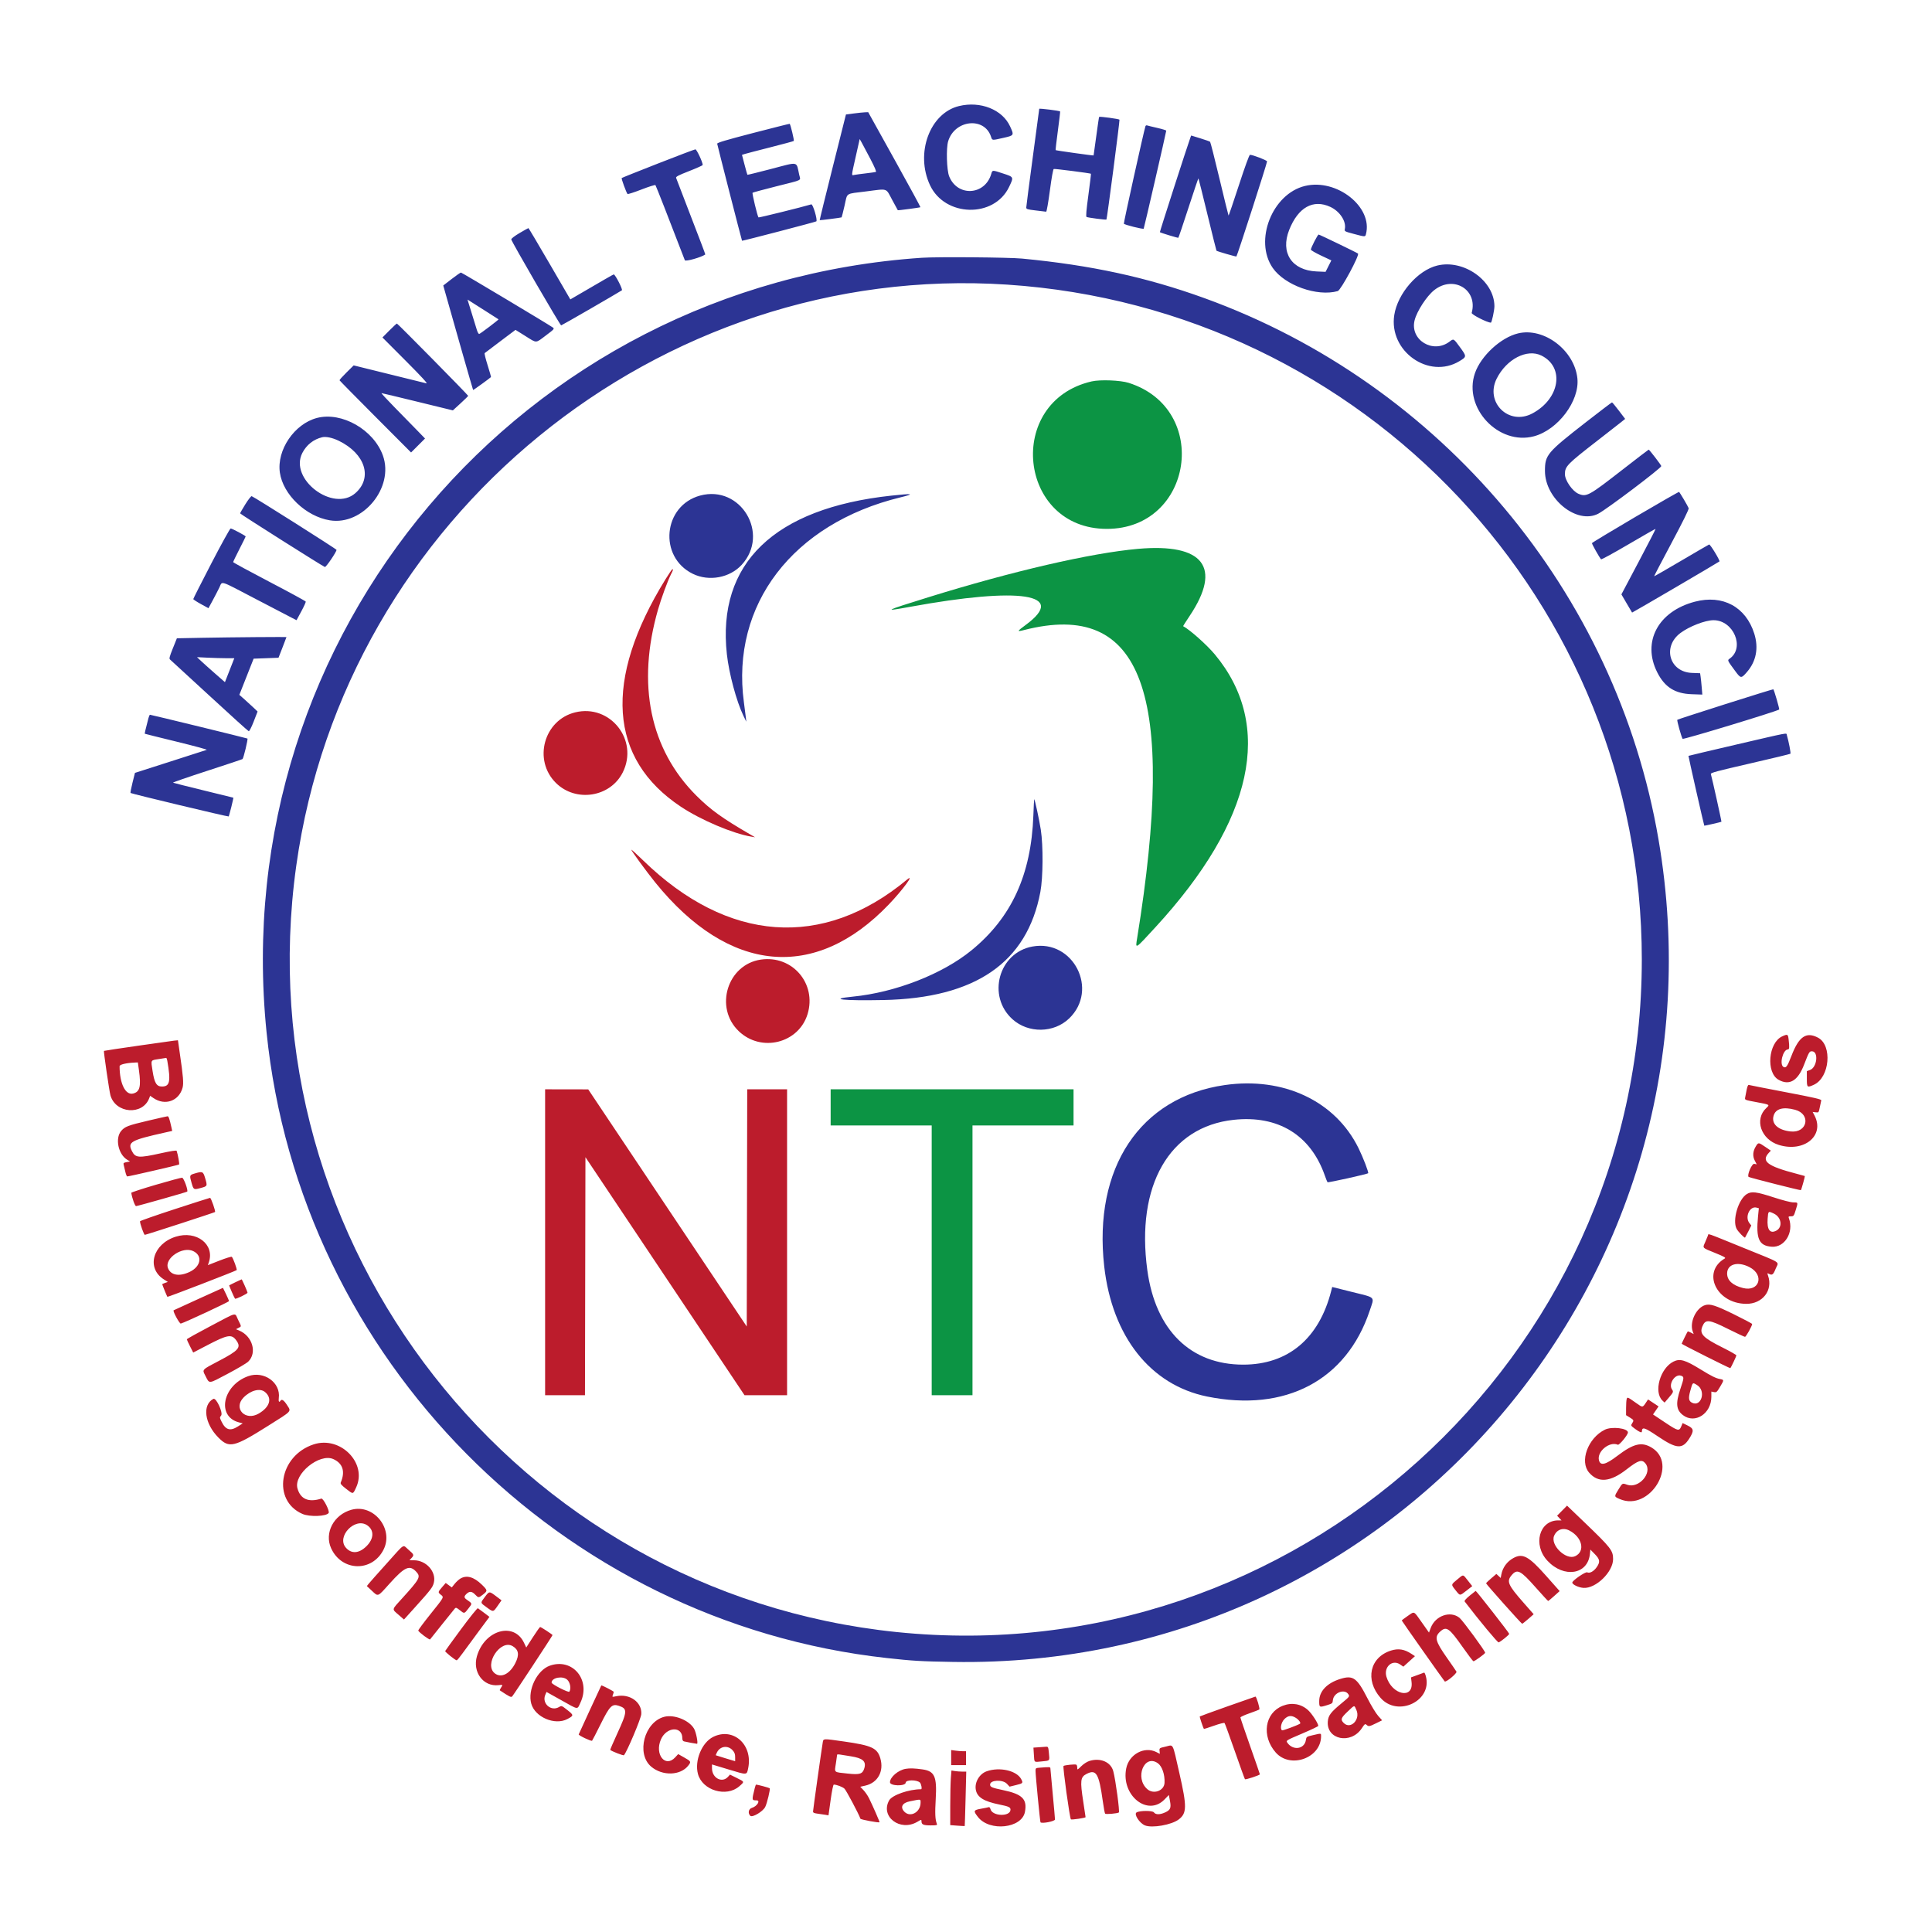 <svg id="svg" version="1.1" viewBox="0 0 400 400" xmlns="http://www.w3.org/2000/svg">
    <g id="svgg">
        <path id="path0"
              d="M198.553 21.957 C 192.493 23.429,189.450 31.742,192.552 38.350 C 195.646 44.942,205.802 45.181,208.903 38.735 C 209.915 36.631,209.926 36.658,207.716 35.933 C 205.387 35.170,205.480 35.166,205.217 36.046 C 203.890 40.475,198.211 40.772,196.513 36.501 C 195.998 35.208,195.871 30.679,196.308 29.240 C 197.660 24.793,203.805 24.138,205.177 28.294 C 205.444 29.103,205.328 29.092,207.774 28.536 C 209.974 28.036,209.978 28.027,209.125 26.164 C 207.533 22.685,202.992 20.878,198.553 21.957 M215.163 22.530 C 215.163 22.570,214.559 27.097,213.820 32.589 C 213.081 38.081,212.476 42.747,212.476 42.957 C 212.476 43.300,212.684 43.365,214.443 43.573 C 215.525 43.702,216.495 43.818,216.597 43.832 C 216.700 43.846,217.045 41.878,217.365 39.459 C 217.725 36.731,218.032 35.032,218.172 34.985 C 218.396 34.911,225.747 35.856,225.866 35.974 C 225.900 36.008,225.661 38.005,225.335 40.410 C 224.908 43.558,224.802 44.821,224.957 44.917 C 225.189 45.060,228.984 45.556,229.076 45.455 C 229.200 45.320,231.864 24.919,231.777 24.778 C 231.678 24.617,227.682 24.073,227.563 24.203 C 227.524 24.246,227.256 26.051,226.967 28.215 C 226.678 30.379,226.431 32.164,226.417 32.182 C 226.365 32.247,218.626 31.165,218.560 31.083 C 218.522 31.036,218.730 29.228,219.021 27.065 C 219.312 24.903,219.522 23.105,219.489 23.071 C 219.337 22.919,215.163 22.397,215.163 22.530 M176.775 23.490 L 175.144 23.704 172.401 34.621 C 170.893 40.626,169.684 45.558,169.714 45.582 C 169.781 45.635,174.157 45.073,174.246 45.001 C 174.280 44.973,174.550 43.902,174.846 42.620 C 175.502 39.784,174.883 40.194,179.371 39.623 C 183.928 39.043,183.355 38.854,184.719 41.388 C 185.336 42.535,185.860 43.495,185.882 43.521 C 185.940 43.589,190.478 42.983,190.565 42.896 C 190.605 42.856,188.189 38.413,185.195 33.024 L 179.751 23.225 179.079 23.251 C 178.709 23.265,177.673 23.373,176.775 23.490 M155.950 27.530 C 150.267 29.005,148.470 29.541,148.486 29.756 C 148.506 30.009,153.561 49.755,153.630 49.846 C 153.688 49.922,168.891 45.952,169.016 45.828 C 169.295 45.549,168.304 42.209,167.971 42.309 C 165.985 42.901,157.123 45.095,157.042 45.013 C 156.826 44.798,155.677 40.024,155.812 39.906 C 155.888 39.839,158.109 39.239,160.749 38.572 C 166.396 37.146,165.755 37.466,165.475 36.214 C 164.823 33.301,165.538 33.444,159.502 35.019 C 156.916 35.694,154.774 36.220,154.742 36.187 C 154.709 36.155,154.443 35.214,154.151 34.095 L 153.619 32.061 154.209 31.875 C 154.533 31.773,156.915 31.153,159.501 30.497 C 162.087 29.841,164.267 29.250,164.346 29.184 C 164.466 29.082,163.674 25.772,163.497 25.634 C 163.463 25.608,160.067 26.461,155.950 27.530 M237.152 26.132 C 236.823 27.109,232.612 46.127,232.684 46.313 C 232.769 46.532,236.631 47.503,236.789 47.344 C 236.866 47.267,241.459 27.314,241.459 27.054 C 241.459 26.971,240.617 26.712,239.587 26.478 C 238.558 26.244,237.609 26.012,237.478 25.962 C 237.347 25.913,237.200 25.989,237.152 26.132 M246.461 28.472 C 245.961 29.788,240.083 48.015,240.141 48.069 C 240.291 48.207,243.859 49.291,243.960 49.228 C 244.019 49.192,244.965 46.395,246.062 43.012 C 247.160 39.629,248.088 36.892,248.124 36.928 C 248.161 36.964,249.003 40.340,249.995 44.429 C 250.988 48.518,251.827 51.883,251.860 51.908 C 252.077 52.066,255.910 53.175,255.985 53.100 C 256.176 52.909,262.378 33.674,262.332 33.415 C 262.288 33.169,259.389 32.054,258.794 32.054 C 258.643 32.054,257.763 34.468,256.489 38.378 C 255.355 41.856,254.396 44.671,254.358 44.633 C 254.319 44.594,253.479 41.174,252.490 37.033 C 251.501 32.891,250.623 29.437,250.538 29.357 C 250.453 29.277,249.537 28.952,248.501 28.634 L 246.619 28.056 246.461 28.472 M180.189 32.876 C 181.109 34.636,181.492 35.548,181.333 35.600 C 181.202 35.643,180.274 35.774,179.271 35.891 C 178.268 36.007,177.197 36.151,176.891 36.211 C 176.237 36.338,176.201 36.728,177.286 31.906 L 177.989 28.784 178.398 29.507 C 178.623 29.905,179.429 31.421,180.189 32.876 M136.241 33.848 C 132.157 35.448,128.770 36.804,128.713 36.862 C 128.607 36.972,129.682 39.909,129.921 40.162 C 129.995 40.241,131.294 39.825,132.807 39.237 C 134.320 38.649,135.623 38.239,135.702 38.326 C 135.811 38.446,138.652 45.705,141.789 53.879 C 141.914 54.206,145.241 53.265,146.025 52.681 C 146.056 52.658,144.728 49.152,143.075 44.890 C 141.422 40.627,140.029 36.999,139.979 36.825 C 139.908 36.575,140.463 36.287,142.690 35.416 C 144.229 34.814,145.489 34.248,145.489 34.159 C 145.489 33.574,144.239 30.905,143.972 30.921 C 143.804 30.931,140.325 32.249,136.241 33.848 M270.179 38.500 C 263.398 40.142,259.592 49.817,263.504 55.470 C 265.998 59.073,272.716 61.468,276.967 60.269 C 277.600 60.091,281.511 52.848,281.162 52.499 C 280.994 52.331,273.190 48.560,273.010 48.560 C 272.811 48.560,271.400 51.302,271.403 51.683 C 271.404 51.813,272.358 52.368,273.523 52.916 L 275.641 53.912 275.043 55.097 L 274.445 56.282 272.587 56.201 C 267.442 55.978,265.037 52.326,266.917 47.590 C 268.768 42.925,271.879 41.188,275.432 42.836 C 277.390 43.744,278.755 45.812,278.439 47.391 C 278.338 47.899,278.365 47.914,280.291 48.429 C 282.640 49.056,282.651 49.057,282.796 48.512 C 284.306 42.881,276.773 36.904,270.179 38.500 M107.582 48.242 C 106.553 48.848,105.854 49.384,105.854 49.567 C 105.854 49.939,115.963 67.359,116.183 67.366 C 116.304 67.369,127.648 60.819,128.754 60.106 C 128.990 59.954,127.380 56.814,127.066 56.814 C 126.974 56.814,124.978 57.962,118.877 61.525 L 118.081 61.990 113.791 54.608 C 111.431 50.548,109.458 47.225,109.405 47.225 C 109.352 47.224,108.532 47.682,107.582 48.242 M190.883 53.366 C 108.012 58.937,46.821 131.251,55.189 213.724 C 62.049 281.327,116.044 335.808,183.589 343.277 C 189.019 343.877,190.635 343.972,197.313 344.084 C 288.818 345.612,358.798 264.029,343.376 173.800 C 334.631 122.637,298.402 79.464,249.312 61.707 C 237.377 57.391,225.913 54.906,211.612 53.537 C 208.851 53.272,194.085 53.151,190.883 53.366 M297.569 54.976 C 293.534 55.954,289.360 60.764,288.667 65.233 C 287.505 72.722,295.831 78.606,302.163 74.772 C 303.676 73.857,303.678 73.812,302.294 71.914 C 300.934 70.049,300.975 70.072,300.121 70.723 C 296.699 73.333,291.855 70.379,292.880 66.308 C 293.356 64.419,295.381 61.303,296.930 60.076 C 300.935 56.904,306.013 59.978,304.699 64.779 C 304.606 65.116,307.948 66.814,308.670 66.798 C 308.857 66.793,309.405 64.252,309.403 63.398 C 309.386 58.135,303.072 53.641,297.569 54.976 M93.506 57.769 L 91.774 59.108 92.165 60.504 C 93.867 66.582,97.902 80.692,97.953 80.742 C 98.001 80.790,101.353 78.365,101.652 78.067 C 101.685 78.034,101.373 76.932,100.958 75.619 C 100.544 74.306,100.267 73.178,100.342 73.113 C 100.418 73.048,101.886 71.937,103.605 70.644 L 106.729 68.293 108.753 69.559 C 111.212 71.097,110.820 71.107,113.019 69.454 C 114.724 68.173,114.819 68.066,114.475 67.814 C 113.658 67.216,95.619 56.430,95.436 56.430 C 95.328 56.430,94.459 57.033,93.506 57.769 M208.541 58.929 C 282.558 63.819,339.920 124.826,339.920 198.656 C 339.920 281.411,267.922 346.376,185.605 337.896 C 106.946 329.793,50.372 257.546,61.342 179.210 C 71.430 107.168,136.305 54.157,208.541 58.929 M100.672 64.486 C 102.044 65.359,103.189 66.091,103.215 66.114 C 103.294 66.181,99.459 69.088,99.219 69.143 C 99.098 69.171,98.881 68.805,98.736 68.330 C 98.591 67.855,98.094 66.242,97.631 64.745 L 96.789 62.024 97.483 62.462 C 97.864 62.703,99.299 63.614,100.672 64.486 M80.613 68.428 L 79.181 69.869 83.976 74.677 C 87.223 77.932,88.617 79.447,88.292 79.369 C 88.028 79.306,84.530 78.444,80.518 77.453 L 73.225 75.651 71.736 77.122 C 70.917 77.930,70.269 78.655,70.296 78.733 C 70.323 78.810,73.667 82.205,77.727 86.277 L 85.108 93.680 86.553 92.235 L 87.998 90.789 86.275 89.013 C 85.326 88.036,83.256 85.919,81.673 84.309 C 80.090 82.699,78.881 81.386,78.985 81.391 C 79.089 81.396,82.457 82.202,86.468 83.183 L 93.762 84.965 95.345 83.517 C 96.216 82.720,96.929 82.016,96.929 81.953 C 96.929 81.790,82.337 66.987,82.176 66.987 C 82.103 66.987,81.400 67.635,80.613 68.428 M314.299 69.023 C 310.716 69.884,306.601 73.688,305.364 77.285 C 302.904 84.434,310.258 92.280,317.588 90.328 C 322.562 89.004,327.071 82.992,326.581 78.338 C 325.968 72.517,319.663 67.734,314.299 69.023 M319.144 73.619 C 323.991 76.035,322.960 82.559,317.251 85.602 C 312.392 88.191,307.404 83.310,309.876 78.385 C 311.907 74.338,316.178 72.142,319.144 73.619 M328.390 87.380 C 320.282 93.696,319.866 94.190,319.866 97.505 C 319.866 103.320,326.507 108.646,330.902 106.355 C 332.695 105.420,343.954 96.916,343.954 96.496 C 343.954 96.312,341.482 93.090,341.341 93.090 C 341.294 93.090,338.861 94.954,335.935 97.232 C 328.942 102.676,328.477 102.932,326.817 102.237 C 325.560 101.710,324.001 99.462,324.001 98.177 C 324.001 96.558,324.433 96.113,330.806 91.172 C 333.023 89.453,335.204 87.750,335.653 87.388 L 336.470 86.730 335.173 85.025 C 334.460 84.087,333.821 83.316,333.752 83.311 C 333.682 83.306,331.270 85.137,328.390 87.380 M65.627 86.532 C 60.948 87.754,57.266 93.178,57.944 97.849 C 58.604 102.395,63.323 106.906,68.278 107.727 C 75.116 108.860,81.631 100.936,79.285 94.338 C 77.379 88.975,70.761 85.192,65.627 86.532 M70.154 91.267 C 75.616 93.933,77.196 98.914,73.586 102.091 C 68.977 106.148,59.783 99.171,62.607 93.758 C 63.476 92.091,64.906 90.963,66.699 90.527 C 67.481 90.337,68.848 90.629,70.154 91.267 M338.582 107.024 C 333.674 109.909,329.633 112.350,329.600 112.448 C 329.549 112.601,331.097 115.357,331.481 115.799 C 331.556 115.885,334.112 114.489,337.162 112.697 C 340.211 110.906,342.736 109.468,342.771 109.503 C 342.807 109.538,341.229 112.603,339.266 116.314 L 335.695 123.061 336.780 124.918 C 337.377 125.940,337.884 126.799,337.906 126.827 C 337.946 126.878,355.814 116.419,355.993 116.239 C 356.160 116.073,354.075 112.647,353.858 112.730 C 353.742 112.775,351.144 114.285,348.085 116.087 C 345.026 117.888,342.500 119.339,342.472 119.311 C 342.444 119.283,344.068 116.173,346.082 112.399 C 348.474 107.916,349.700 105.427,349.620 105.216 C 349.442 104.747,347.778 101.932,347.631 101.849 C 347.561 101.810,343.490 104.139,338.582 107.024 M144.962 102.600 C 137.273 104.670,136.276 115.305,143.442 118.804 C 146.784 120.435,151.089 119.641,153.565 116.937 C 159.449 110.509,153.348 100.342,144.962 102.600 M184.549 102.615 C 160.259 105.232,148.421 116.653,150.493 135.468 C 150.933 139.460,152.475 145.196,153.911 148.177 L 154.512 149.424 154.419 148.560 C 154.368 148.085,154.186 146.660,154.015 145.393 C 151.289 125.207,164.131 108.408,186.447 102.969 C 189.503 102.224,189.016 102.133,184.549 102.615 M50.793 104.408 C 50.198 105.364,49.713 106.210,49.713 106.288 C 49.715 106.422,66.729 117.188,67.262 117.392 C 67.489 117.479,69.674 114.266,69.674 113.845 C 69.674 113.680,52.532 102.832,52.105 102.726 C 51.978 102.694,51.387 103.451,50.793 104.408 M43.762 116.634 C 41.703 120.604,40.019 123.930,40.019 124.026 C 40.019 124.122,40.726 124.588,41.590 125.061 L 43.161 125.921 44.021 124.333 C 44.494 123.459,45.123 122.248,45.417 121.641 C 46.091 120.255,45.212 119.975,53.039 124.064 C 56.751 126.003,60.151 127.773,60.593 127.996 L 61.397 128.403 62.383 126.578 C 62.926 125.574,63.339 124.663,63.302 124.552 C 63.265 124.441,59.868 122.592,55.754 120.443 C 51.639 118.294,48.273 116.464,48.273 116.377 C 48.273 116.290,48.856 115.081,49.568 113.689 C 50.281 112.298,50.864 111.118,50.864 111.068 C 50.864 110.917,48.025 109.404,47.754 109.411 C 47.617 109.414,45.821 112.665,43.762 116.634 M350.910 124.571 C 343.300 126.564,339.929 132.878,343.106 139.186 C 344.658 142.269,346.771 143.611,350.264 143.730 L 352.448 143.805 352.322 142.296 C 352.252 141.466,352.148 140.471,352.091 140.086 L 351.988 139.385 350.290 139.318 C 345.642 139.136,344.128 133.916,347.899 131.070 C 349.720 129.695,353.042 128.407,354.769 128.407 C 358.914 128.407,361.313 134.121,358.109 136.365 C 357.612 136.714,357.600 136.689,359.247 138.920 C 360.423 140.512,360.494 140.517,361.708 139.110 C 363.611 136.905,364.132 134.144,363.204 131.190 C 361.459 125.638,356.673 123.061,350.910 124.571 M41.872 132.049 L 36.623 132.150 35.782 134.243 C 35.085 135.978,34.986 136.372,35.205 136.546 C 35.351 136.662,39.026 140.038,43.372 144.050 C 47.718 148.061,51.376 151.365,51.500 151.392 C 51.629 151.419,52.076 150.544,52.529 149.377 L 53.331 147.313 52.529 146.544 C 52.088 146.121,51.238 145.344,50.640 144.816 L 49.553 143.858 51.031 140.115 L 52.510 136.372 55.086 136.276 L 57.661 136.180 58.485 134.069 C 58.938 132.908,59.309 131.936,59.309 131.910 C 59.309 131.841,48.043 131.931,41.872 132.049 M46.858 136.276 L 48.514 136.276 47.542 138.755 L 46.571 141.233 44.559 139.475 C 43.453 138.507,42.151 137.343,41.667 136.887 L 40.787 136.058 42.994 136.167 C 44.208 136.226,45.947 136.275,46.858 136.276 M357.232 145.778 C 351.814 147.500,347.330 148.960,347.267 149.022 C 347.150 149.139,348.092 152.528,348.365 152.969 C 348.487 153.167,367.398 147.428,368.361 146.901 C 368.470 146.841,367.323 142.878,367.148 142.710 C 367.112 142.676,362.650 144.056,357.232 145.778 M30.729 148.704 C 30.133 150.989,29.927 151.871,29.980 151.913 C 30.012 151.940,32.975 152.678,36.564 153.553 C 40.154 154.429,42.961 155.191,42.802 155.247 C 42.644 155.303,39.236 156.399,35.228 157.682 L 27.942 160.016 27.429 162.064 C 27.146 163.190,26.970 164.142,27.037 164.180 C 27.418 164.393,47.243 169.136,47.342 169.037 C 47.455 168.924,48.383 165.192,48.308 165.152 C 48.289 165.141,45.509 164.460,42.131 163.637 C 38.752 162.814,35.914 162.097,35.823 162.044 C 35.732 161.991,38.885 160.899,42.829 159.619 C 46.773 158.338,50.094 157.230,50.209 157.156 C 50.418 157.022,51.377 153.028,51.229 152.907 C 51.136 152.830,31.249 147.975,31.053 147.981 C 30.978 147.983,30.832 148.309,30.729 148.704 M359.512 154.146 C 354.082 155.407,349.613 156.465,349.581 156.497 C 349.535 156.543,352.775 170.843,352.856 170.952 C 352.888 170.994,356.318 170.205,356.403 170.136 C 356.461 170.088,354.474 161.121,354.213 160.254 C 354.137 160.001,355.460 159.644,362.330 158.068 C 366.844 157.032,370.604 156.125,370.686 156.053 C 370.807 155.946,370.350 153.569,369.938 152.159 C 369.809 151.717,370.698 151.548,359.512 154.146 M213.946 168.858 C 213.494 181.120,209.437 189.962,201.152 196.743 C 195.131 201.670,185.382 205.475,176.555 206.343 C 171.324 206.858,174.532 207.214,182.881 207.046 C 201.948 206.662,212.643 199.300,215.397 184.666 C 215.958 181.682,216.004 175.138,215.487 171.785 C 215.180 169.795,214.243 165.451,214.121 165.451 C 214.094 165.451,214.015 166.984,213.946 168.858 M213.765 195.965 C 206.757 197.231,204.287 206.226,209.628 211.028 C 212.908 213.977,218.176 213.905,221.345 210.869 C 227.554 204.920,222.222 194.437,213.765 195.965 M253.551 224.653 C 236.032 227.175,226.315 241.802,228.616 262.188 C 230.255 276.712,238.185 286.745,249.913 289.135 C 266.133 292.441,278.770 285.776,283.580 271.377 C 284.589 268.355,284.942 268.740,280.039 267.514 L 275.818 266.458 275.617 267.250 C 273.107 277.139,266.673 282.534,257.390 282.534 C 246.489 282.534,239.244 275.408,237.546 263.015 C 235.137 245.447,242.108 233.287,255.412 231.848 C 264.600 230.854,271.345 234.974,274.289 243.378 C 274.530 244.064,274.782 244.691,274.850 244.771 C 274.955 244.894,283.074 243.094,283.262 242.906 C 283.413 242.754,282.226 239.661,281.269 237.716 C 276.468 227.951,265.743 222.897,253.551 224.653 "
              stroke="none" fill="#2c3494" fill-rule="evenodd"></path>
        <path id="path1"
              d="M226.008 78.968 C 208.042 83.113,210.780 109.513,229.175 109.499 C 247.010 109.485,250.713 84.667,233.685 79.267 C 231.968 78.722,227.779 78.559,226.008 78.968 M235.605 113.634 C 225.843 114.499,209.598 118.253,192.131 123.679 C 183.006 126.514,182.678 126.687,188.427 125.636 C 211.289 121.455,221.050 122.966,212.409 129.348 C 210.507 130.753,210.477 130.840,212.023 130.444 C 236.534 124.171,243.639 143.534,235.433 194.242 C 235.055 196.575,234.906 196.666,239.269 191.920 C 259.532 169.882,263.795 150.232,251.513 135.484 C 249.875 133.517,246.375 130.398,244.957 129.642 C 244.929 129.627,245.544 128.658,246.325 127.489 C 253.046 117.430,249.176 112.430,235.605 113.634 M171.977 229.271 L 171.977 233.013 182.438 233.013 L 192.898 233.013 192.898 260.940 L 192.898 288.868 197.121 288.868 L 201.344 288.868 201.344 260.940 L 201.344 233.013 211.804 233.013 L 222.265 233.013 222.265 229.271 L 222.265 225.528 197.121 225.528 L 171.977 225.528 171.977 229.271 "
              stroke="none" fill="#0c9444" fill-rule="evenodd"></path>
        <path id="path2"
              d="M137.758 119.972 C 124.917 140.800,126.033 157.108,140.979 167.031 C 145.130 169.788,151.754 172.595,155.590 173.224 L 156.334 173.346 155.278 172.735 C 149.605 169.449,147.119 167.660,144.230 164.783 C 134.557 155.151,131.773 141.662,136.256 126.136 C 136.915 123.853,138.227 120.281,138.892 118.960 C 139.385 117.980,139.423 117.847,139.203 117.856 C 139.124 117.859,138.474 118.811,137.758 119.972 M119.098 147.483 C 112.584 149.071,110.318 157.394,115.114 162.114 C 119.248 166.182,126.373 165.048,128.938 159.913 C 132.279 153.228,126.335 145.719,119.098 147.483 M130.712 175.932 C 130.715 176.169,133.891 180.512,135.674 182.715 C 150.908 201.547,168.757 203.221,184.026 187.250 C 186.959 184.182,189.522 180.674,187.764 182.134 C 170.345 196.599,150.656 195.159,133.157 178.140 C 131.811 176.831,130.711 175.838,130.712 175.932 M157.525 198.674 C 150.581 199.689,147.838 208.616,152.966 213.507 C 157.616 217.943,165.362 216.006,167.202 209.947 C 169.119 203.636,164.042 197.721,157.525 198.674 M368.994 214.564 C 366.114 215.872,365.590 222.077,368.234 223.557 C 370.482 224.814,372.216 223.790,373.509 220.441 C 374.532 217.793,374.611 217.658,375.134 217.658 C 376.558 217.658,376.219 220.996,374.741 221.530 L 374.088 221.766 374.088 223.359 C 374.088 225.168,374.150 225.221,375.539 224.590 C 378.824 223.098,379.417 216.433,376.407 214.841 C 373.963 213.549,372.443 214.584,370.909 218.586 C 370.070 220.776,369.781 221.184,369.266 220.908 C 368.349 220.418,369.131 217.274,370.171 217.274 C 370.472 217.274,370.506 216.787,370.317 215.211 C 370.183 214.095,370.108 214.058,368.994 214.564 M28.983 216.452 C 24.918 217.032,21.560 217.538,21.520 217.576 C 21.424 217.666,22.627 225.914,22.859 226.751 C 23.907 230.550,29.519 230.988,30.892 227.378 L 31.083 226.875 31.787 227.353 C 34.188 228.983,37.069 227.944,37.804 225.184 C 38.044 224.283,37.928 222.847,37.237 218.148 C 37.026 216.706,36.852 215.488,36.852 215.441 C 36.852 215.323,37.228 215.275,28.983 216.452 M34.639 219.626 C 35.383 223.932,35.169 224.952,33.519 224.952 C 32.417 224.952,31.976 224.224,31.595 221.776 C 31.220 219.370,31.133 219.540,32.883 219.267 C 33.641 219.148,34.322 219.040,34.396 219.027 C 34.471 219.013,34.580 219.283,34.639 219.626 M28.762 221.545 C 29.238 224.951,28.965 226.052,27.556 226.405 C 25.981 226.801,24.760 224.333,24.760 220.753 C 24.760 220.393,26.111 220.068,27.946 219.988 L 28.541 219.962 28.762 221.545 M361.619 225.658 C 361.499 226.272,361.360 226.992,361.310 227.256 C 361.220 227.731,361.248 227.742,363.719 228.199 C 366.447 228.705,366.448 228.705,365.714 229.381 C 363.166 231.727,364.566 235.897,368.286 237.046 C 373.525 238.664,377.841 235.113,375.679 230.964 L 375.289 230.217 375.919 230.291 C 376.546 230.364,376.549 230.361,376.771 229.242 C 376.894 228.624,377.030 227.989,377.073 227.831 C 377.138 227.595,375.805 227.286,369.718 226.124 C 365.630 225.344,362.184 224.668,362.061 224.622 C 361.920 224.571,361.756 224.956,361.619 225.658 M112.860 257.198 L 112.860 288.868 116.986 288.868 L 121.112 288.868 121.161 264.225 L 121.209 239.583 137.679 264.225 L 154.148 288.868 158.552 288.868 L 162.956 288.868 162.956 257.198 L 162.956 225.528 158.830 225.528 L 154.704 225.528 154.655 250.084 L 154.607 274.641 138.196 250.092 L 121.785 225.543 117.322 225.536 L 112.860 225.528 112.860 257.198 M371.658 229.768 C 375.014 230.672,374.205 234.622,370.738 234.257 C 368.137 233.984,366.732 232.705,367.194 231.032 C 367.605 229.541,369.169 229.098,371.658 229.768 M30.614 232.034 C 26.496 233.003,25.844 233.254,25.082 234.159 C 23.795 235.689,24.481 238.984,26.319 240.102 L 26.927 240.471 26.211 240.605 C 25.601 240.720,25.512 240.800,25.604 241.147 C 25.663 241.371,25.813 242.008,25.938 242.562 C 26.063 243.117,26.244 243.570,26.341 243.570 C 26.712 243.570,36.955 241.212,37.079 241.099 C 37.187 241.000,36.838 239.044,36.575 238.273 C 36.526 238.131,35.400 238.305,33.174 238.798 C 28.758 239.775,28.043 239.725,27.354 238.394 C 26.345 236.441,26.979 236.081,34.286 234.450 L 35.655 234.145 35.477 233.339 C 35.099 231.629,34.910 231.095,34.686 231.112 C 34.558 231.122,32.726 231.537,30.614 232.034 M363.528 237.337 C 362.903 238.350,362.827 239.367,363.309 240.292 L 363.711 241.063 363.188 240.958 C 362.714 240.863,361.664 243.306,362.025 243.662 C 362.176 243.811,372.762 246.496,372.850 246.408 C 372.972 246.285,373.738 243.534,373.664 243.483 C 373.633 243.463,372.874 243.254,371.977 243.020 C 365.896 241.436,364.572 240.429,366.238 238.655 L 366.635 238.232 365.478 237.446 C 364.074 236.493,364.051 236.491,363.528 237.337 M40.355 242.945 C 39.225 243.278,39.210 243.318,39.657 244.884 C 40.073 246.347,40.092 246.358,41.541 245.966 C 42.969 245.579,42.968 245.582,42.453 243.858 C 42.060 242.540,41.926 242.482,40.355 242.945 M32.246 245.300 C 29.448 246.122,27.170 246.868,27.182 246.958 C 27.330 248.023,27.937 249.712,28.172 249.712 C 28.466 249.712,38.615 246.837,38.753 246.714 C 39.006 246.491,38.047 243.856,37.704 243.831 C 37.499 243.817,35.043 244.477,32.246 245.300 M361.675 247.206 C 359.906 248.284,358.617 252.654,359.548 254.415 C 359.869 255.022,361.169 256.366,361.299 256.225 C 361.341 256.179,361.647 255.598,361.981 254.934 L 362.586 253.726 362.195 253.228 C 361.210 251.977,362.252 249.672,363.644 250.021 L 364.149 250.148 363.984 251.801 C 363.518 256.491,364.164 257.930,366.823 258.122 C 369.507 258.316,371.430 255.145,370.381 252.255 C 370.240 251.868,370.284 251.823,370.805 251.823 C 371.353 251.823,371.408 251.753,371.777 250.556 C 372.290 248.897,372.304 248.944,371.301 248.944 C 370.772 248.944,369.164 248.533,367.179 247.889 C 363.647 246.743,362.639 246.618,361.675 247.206 M36.135 250.354 C 32.205 251.637,28.987 252.764,28.986 252.858 C 28.977 253.357,29.798 255.662,29.985 255.662 C 30.231 255.662,44.388 251.060,44.515 250.939 C 44.673 250.788,43.692 247.985,43.488 248.003 C 43.375 248.013,40.066 249.071,36.135 250.354 M367.248 251.255 C 368.845 252.006,369.138 254.083,367.749 254.801 C 366.447 255.474,365.802 254.575,365.972 252.325 C 366.095 250.699,366.084 250.708,367.248 251.255 M353.609 255.806 C 353.543 255.991,353.287 256.605,353.041 257.170 C 352.483 258.454,352.329 258.286,355.093 259.408 C 356.997 260.180,357.370 260.393,357.097 260.553 C 352.276 263.375,355.339 269.886,361.516 269.947 C 364.911 269.980,367.116 267.148,366.058 264.113 C 365.869 263.572,365.881 263.543,366.216 263.722 C 366.913 264.095,367.132 263.930,367.647 262.645 C 368.267 261.096,369.229 261.713,360.937 258.340 C 352.924 255.081,353.766 255.372,353.609 255.806 M36.365 256.051 C 31.628 257.554,30.243 262.551,33.917 264.881 L 34.751 265.410 34.170 265.612 C 33.851 265.724,33.589 265.848,33.589 265.888 C 33.589 265.998,34.577 268.416,34.656 268.498 C 34.735 268.580,48.771 263.166,48.994 262.967 C 49.134 262.842,48.295 260.524,47.995 260.210 C 47.914 260.125,46.765 260.478,45.442 260.995 L 43.035 261.935 43.229 261.380 C 44.526 257.660,40.688 254.680,36.365 256.051 M39.999 259.024 C 41.988 259.968,41.608 262.215,39.270 263.331 C 37.128 264.353,35.349 264.042,34.779 262.546 C 34.009 260.522,37.786 257.974,39.999 259.024 M362.183 262.331 C 365.376 263.960,364.272 267.541,360.847 266.665 C 358.702 266.116,357.582 265.086,357.582 263.663 C 357.582 261.728,359.762 261.096,362.183 262.331 M48.755 265.464 C 48.070 265.788,47.486 266.078,47.455 266.108 C 47.399 266.164,48.518 268.736,48.660 268.878 C 48.809 269.027,51.248 267.858,51.248 267.637 C 51.248 267.446,50.114 264.875,50.030 264.875 C 50.013 264.875,49.440 265.141,48.755 265.464 M41.078 268.934 C 38.281 270.200,35.972 271.258,35.944 271.285 C 35.748 271.481,37.171 274.100,37.435 274.031 C 38.262 273.815,47.406 269.552,47.407 269.382 C 47.408 269.274,47.128 268.612,46.785 267.910 L 46.161 266.633 41.078 268.934 M353.022 270.211 C 351.136 270.797,349.748 273.795,350.476 275.710 L 350.665 276.206 350.075 275.901 C 349.750 275.733,349.460 275.623,349.429 275.658 C 349.321 275.779,348.177 278.110,348.177 278.209 C 348.177 278.330,358.177 283.349,358.251 283.265 C 358.417 283.077,359.501 280.784,359.501 280.621 C 359.501 280.513,358.211 279.779,356.634 278.989 C 352.547 276.942,351.814 276.170,352.468 274.603 C 353.104 273.083,353.797 273.153,357.774 275.144 C 359.566 276.041,361.144 276.775,361.281 276.775 C 361.501 276.775,362.764 274.514,362.764 274.121 C 362.764 274.038,361.058 273.132,358.973 272.109 C 355.198 270.258,354.050 269.891,353.022 270.211 M43.570 274.562 C 40.878 275.978,38.678 277.206,38.682 277.292 C 38.685 277.377,38.984 278.029,39.345 278.739 L 40.002 280.031 42.910 278.515 C 47.172 276.294,47.964 276.167,48.949 277.550 C 49.969 278.982,49.430 279.604,45.296 281.769 C 41.758 283.622,41.848 283.526,42.486 284.769 C 43.411 286.572,43.023 286.600,47.121 284.438 C 49.127 283.379,51.047 282.243,51.388 281.914 C 53.274 280.089,52.273 276.630,49.526 275.478 L 48.859 275.199 49.382 274.926 C 50.020 274.591,50.028 274.731,49.287 273.228 C 48.539 271.710,49.351 271.521,43.570 274.562 M346.488 281.895 C 343.715 283.261,342.317 288.211,344.204 289.984 L 344.636 290.390 345.410 289.485 C 346.478 288.237,346.511 288.157,346.172 287.674 C 345.374 286.534,346.825 284.360,348.068 284.832 C 348.700 285.072,348.692 285.207,347.889 287.607 C 346.898 290.567,347.036 291.918,348.437 292.986 C 350.911 294.874,354.311 292.689,354.317 289.208 L 354.319 288.109 354.862 288.218 C 355.361 288.318,355.461 288.232,356.109 287.144 C 356.977 285.688,356.977 285.678,356.103 285.514 C 355.233 285.351,354.353 284.915,352.111 283.535 C 348.894 281.554,347.816 281.240,346.488 281.895 M51.388 284.920 C 46.111 286.803,44.793 293.236,49.430 294.476 L 50.254 294.696 49.263 295.328 C 47.659 296.350,46.713 296.071,45.869 294.328 C 45.470 293.505,45.465 293.436,45.772 293.096 C 46.258 292.559,44.762 289.305,44.174 289.620 C 41.838 290.870,42.342 294.734,45.218 297.634 C 47.450 299.885,48.437 299.653,55.470 295.227 C 60.589 292.006,60.319 292.299,59.434 290.915 C 58.774 289.884,58.326 289.591,58.061 290.019 C 57.794 290.451,57.624 290.164,57.721 289.444 C 58.149 286.254,54.652 283.755,51.388 284.920 M351.371 286.773 C 353.288 287.958,352.223 291.439,350.264 290.391 C 349.621 290.046,349.541 289.459,349.940 288.017 C 350.465 286.121,350.403 286.175,351.371 286.773 M54.867 288.202 C 56.408 289.499,55.889 291.296,53.579 292.658 C 50.800 294.296,48.230 291.604,50.420 289.349 C 51.880 287.845,53.842 287.339,54.867 288.202 M336.780 289.688 C 336.717 289.923,336.664 290.764,336.663 291.557 L 336.660 293.000 337.428 293.474 C 338.290 294.007,338.315 294.073,337.900 294.706 C 337.614 295.144,337.633 295.179,338.550 295.851 C 339.462 296.521,339.917 296.702,339.929 296.401 C 339.974 295.355,340.432 295.493,343.270 297.404 C 347.116 299.994,348.306 300.081,349.721 297.876 C 350.758 296.258,350.709 295.777,349.443 295.156 L 348.371 294.631 348.091 295.303 C 347.650 296.357,347.432 296.306,344.748 294.518 L 342.242 292.849 342.815 292.015 L 343.389 291.182 342.301 290.460 L 341.214 289.738 340.904 290.204 C 340.057 291.481,340.145 291.469,338.772 290.494 C 336.954 289.204,336.914 289.187,336.780 289.688 M332.263 296.005 C 328.752 297.743,326.986 302.591,329.021 304.908 C 330.917 307.068,333.389 306.851,336.756 304.229 C 339.218 302.312,339.954 302.082,340.677 303.001 C 342.194 304.929,339.313 308.258,336.873 307.397 C 335.869 307.043,335.932 307.008,335.062 308.417 C 334.167 309.866,334.165 309.851,335.365 310.368 C 341.544 313.034,347.643 303.054,341.899 299.677 C 339.849 298.472,338.181 298.886,334.837 301.431 C 332.426 303.265,331.358 303.523,331.050 302.347 C 330.578 300.542,333.229 298.350,334.956 299.116 C 335.257 299.250,337.044 297.075,337.044 296.576 C 337.044 295.693,333.700 295.293,332.263 296.005 M64.943 299.041 C 57.764 301.386,56.266 310.671,62.620 313.444 C 64.101 314.091,67.600 313.960,68.044 313.241 C 68.297 312.832,66.923 310.145,66.525 310.270 C 63.877 311.106,62.203 310.385,61.584 308.144 C 60.767 305.185,66.165 300.796,69.024 302.095 C 70.985 302.985,71.514 304.672,70.547 306.946 C 70.443 307.191,70.696 307.492,71.595 308.193 C 73.161 309.414,73.049 309.426,73.731 307.969 C 76.089 302.929,70.481 297.232,64.943 299.041 M323.412 312.769 L 322.382 313.811 322.837 314.295 L 323.291 314.779 322.624 314.779 C 318.666 314.779,317.309 319.852,320.386 323.142 C 323.787 326.777,328.705 326.017,329.166 321.785 L 329.271 320.825 330.182 321.755 C 331.247 322.840,331.330 323.363,330.609 324.426 C 330.002 325.319,329.125 325.809,328.619 325.539 C 328.270 325.352,325.528 327.231,325.528 327.656 C 325.528 328.066,326.818 328.680,327.834 328.754 C 330.390 328.939,333.973 325.461,333.973 322.795 C 333.973 321.015,333.536 320.454,328.024 315.164 L 324.442 311.726 323.412 312.769 M72.760 312.582 C 69.099 313.592,67.104 317.381,68.560 320.561 C 70.761 325.367,77.030 325.532,79.405 320.845 C 81.583 316.548,77.370 311.310,72.760 312.582 M76.020 315.790 C 77.520 316.801,77.442 318.606,75.830 320.170 C 74.312 321.642,72.759 321.740,71.613 320.434 C 69.607 318.150,73.475 314.075,76.020 315.790 M324.912 316.874 C 327.589 318.256,328.260 321.178,326.132 322.188 C 324.237 323.087,320.947 319.922,321.759 317.980 C 322.306 316.670,323.622 316.209,324.912 316.874 M80.038 323.721 C 78.191 325.772,76.516 327.660,76.316 327.916 L 75.952 328.381 76.988 329.346 C 78.337 330.605,78.131 330.685,80.604 327.929 C 83.834 324.331,84.833 323.902,86.260 325.504 C 87.125 326.474,86.856 326.962,83.291 330.885 C 81.038 333.364,81.100 333.094,82.512 334.322 L 83.641 335.305 85.919 332.777 C 89.208 329.126,89.578 328.644,89.816 327.702 C 90.383 325.448,88.274 323.048,85.715 323.037 L 84.770 323.033 85.187 322.588 C 85.775 321.963,85.733 321.845,84.566 320.849 C 83.304 319.770,83.983 319.340,80.038 323.721 M313.340 322.572 C 312.020 323.292,311.109 324.533,310.837 325.980 L 310.702 326.702 310.256 326.283 L 309.810 325.864 308.744 326.775 C 308.157 327.276,307.678 327.740,307.678 327.806 C 307.680 327.985,314.988 336.180,315.147 336.180 C 315.221 336.180,315.788 335.737,316.406 335.194 L 317.531 334.208 315.361 331.739 C 312.213 328.157,311.890 327.405,312.955 326.139 C 314.120 324.756,314.793 325.098,317.970 328.688 C 319.327 330.222,320.482 331.475,320.536 331.470 C 320.590 331.466,321.145 331.003,321.771 330.440 L 322.909 329.418 320.104 326.256 C 316.506 322.198,315.266 321.523,313.340 322.572 M301.727 326.999 C 300.386 328.113,300.399 328.034,301.346 329.223 C 302.316 330.442,302.185 330.437,303.633 329.313 L 304.814 328.395 303.914 327.249 C 302.848 325.892,303.036 325.913,301.727 326.999 M95.290 326.845 C 94.970 327.040,94.444 327.528,94.123 327.929 L 93.538 328.658 92.910 328.196 L 92.282 327.735 91.535 328.599 C 90.653 329.618,90.643 329.678,91.267 330.169 C 91.946 330.703,92.009 330.583,89.138 334.166 C 87.704 335.956,86.559 337.499,86.595 337.595 C 86.732 337.960,88.905 339.578,89.046 339.418 C 89.127 339.327,90.255 337.913,91.553 336.276 C 92.852 334.640,94.028 333.177,94.169 333.025 C 94.388 332.788,94.530 332.834,95.185 333.361 C 96.147 334.134,96.115 334.141,96.999 332.995 C 97.816 331.936,97.838 332.037,96.593 331.161 C 96.045 330.777,96.048 330.499,96.605 329.976 C 97.211 329.407,97.715 329.452,98.369 330.134 C 99.051 330.847,99.101 330.847,100.020 330.118 C 100.979 329.359,100.966 329.259,99.760 328.085 C 98.097 326.466,96.595 326.049,95.290 326.845 M304.274 330.371 C 303.522 330.986,303.137 331.428,303.236 331.558 C 306.318 335.589,310.081 340.118,310.284 340.040 C 310.762 339.856,312.454 338.485,312.465 338.272 C 312.475 338.087,305.649 329.347,305.520 329.379 C 305.493 329.385,304.932 329.832,304.274 330.371 M100.414 330.597 C 99.423 331.909,99.406 331.797,100.751 332.774 C 102.163 333.798,102.094 333.808,103.041 332.459 L 103.834 331.328 102.781 330.534 C 101.293 329.410,101.310 329.409,100.414 330.597 M95.484 337.259 C 93.692 339.683,92.201 341.741,92.169 341.832 C 92.107 342.008,94.296 343.767,94.563 343.755 C 94.650 343.751,95.202 343.082,95.789 342.268 C 96.377 341.453,97.864 339.430,99.095 337.771 L 101.334 334.756 100.235 333.919 C 99.631 333.458,99.047 333.029,98.939 332.966 C 98.830 332.903,97.275 334.834,95.484 337.259 M291.410 334.597 C 290.757 335.046,290.222 335.456,290.222 335.509 C 290.221 335.597,298.899 347.907,299.112 348.120 C 299.363 348.372,301.721 346.412,301.545 346.098 C 301.447 345.921,300.550 344.618,299.553 343.200 C 297.151 339.785,296.933 338.903,298.211 337.766 C 299.463 336.652,300.047 337.058,302.791 340.956 C 303.948 342.600,304.967 343.946,305.056 343.949 C 305.316 343.957,307.486 342.380,307.486 342.183 C 307.486 341.815,302.873 335.532,302.188 334.967 C 300.301 333.411,297.161 334.506,296.211 337.051 L 295.856 338.004 294.364 335.893 C 292.631 333.441,292.913 333.564,291.410 334.597 M110.323 338.975 L 108.955 341.098 108.487 340.112 C 106.403 335.727,100.324 337.465,98.744 342.898 C 97.787 346.191,100.065 349.247,103.213 348.892 C 104.142 348.787,104.142 348.788,103.717 349.437 C 103.544 349.700,103.436 349.938,103.477 349.965 C 105.557 351.342,105.813 351.466,106.050 351.217 C 106.344 350.908,114.395 338.667,114.395 338.529 C 114.395 338.407,112.017 336.852,111.830 336.852 C 111.754 336.852,111.075 337.808,110.323 338.975 M106.134 340.813 C 107.388 341.553,107.560 342.592,106.711 344.291 C 105.569 346.577,103.763 347.488,102.439 346.446 C 100.133 344.632,103.615 339.324,106.134 340.813 M288.004 341.726 C 283.597 343.111,282.560 347.813,285.839 351.538 C 289.404 355.588,296.586 352.156,295.211 347.061 C 295.089 346.605,294.925 346.260,294.847 346.293 C 294.769 346.326,294.128 346.563,293.421 346.820 L 292.135 347.286 292.248 348.259 C 292.669 351.879,288.182 350.923,287.046 347.151 C 286.444 345.150,288.254 343.506,289.860 344.595 L 290.552 345.065 291.753 343.977 L 292.954 342.890 292.206 342.399 C 290.760 341.449,289.517 341.250,288.004 341.726 M113.830 344.861 C 111.198 345.791,109.198 349.892,109.993 352.731 C 110.774 355.521,114.872 357.271,117.451 355.917 C 118.825 355.195,118.825 355.114,117.451 354.034 C 116.283 353.117,116.269 353.111,115.737 353.426 C 114.088 354.400,112.144 352.683,112.890 350.912 L 113.148 350.300 116.219 352.017 C 119.885 354.067,119.469 354.017,120.182 352.495 C 122.377 347.805,118.543 343.197,113.830 344.861 M117.446 347.774 C 118.055 348.342,118.279 349.617,117.881 350.244 C 117.720 350.499,114.203 348.706,114.203 348.369 C 114.203 347.325,116.512 346.901,117.446 347.774 M277.543 347.589 C 274.758 348.441,273.129 350.142,273.129 352.198 C 273.129 353.533,273.145 353.541,274.852 353.006 C 275.831 352.699,275.906 352.632,275.955 352.030 C 276.082 350.460,278.367 349.561,279.158 350.769 C 279.461 351.232,279.450 351.247,277.688 352.705 C 275.529 354.491,275.019 355.165,274.912 356.378 C 274.576 360.181,279.692 361.230,281.946 357.820 C 282.543 356.918,282.638 356.848,282.921 357.105 C 283.356 357.498,283.508 357.474,284.916 356.779 L 286.154 356.169 285.335 355.258 C 284.877 354.749,283.895 353.133,283.110 351.598 C 280.953 347.377,280.143 346.793,277.543 347.589 M122.169 353.949 C 120.902 356.696,119.843 359.008,119.815 359.087 C 119.742 359.293,122.422 360.560,122.585 360.397 C 122.659 360.323,123.459 358.774,124.363 356.955 C 126.235 353.190,126.716 352.704,128.115 353.166 C 129.939 353.768,129.910 354.321,127.822 358.860 C 126.970 360.713,126.304 362.261,126.343 362.300 C 126.623 362.579,129.063 363.526,129.179 363.401 C 129.787 362.749,132.707 355.834,132.772 354.894 C 132.942 352.434,130.407 350.609,127.613 351.182 C 126.722 351.364,126.718 351.363,126.890 350.910 C 126.985 350.660,127.063 350.375,127.063 350.277 C 127.063 350.149,124.663 348.909,124.494 348.949 C 124.482 348.952,123.436 351.202,122.169 353.949 M254.136 353.285 C 251.026 354.389,248.445 355.329,248.400 355.375 C 248.330 355.445,249.092 357.729,249.256 357.941 C 249.287 357.981,250.227 357.687,251.345 357.289 C 252.516 356.871,253.443 356.638,253.532 356.737 C 253.617 356.832,254.574 359.458,255.660 362.572 C 256.746 365.686,257.687 368.293,257.752 368.365 C 257.882 368.510,260.844 367.536,260.844 367.348 C 260.844 367.283,259.938 364.657,258.829 361.512 C 257.721 358.367,256.814 355.699,256.814 355.584 C 256.814 355.469,257.657 355.082,258.686 354.724 C 259.715 354.366,260.631 354.007,260.722 353.925 C 260.898 353.767,260.134 351.237,259.917 351.263 C 259.847 351.271,257.245 352.181,254.136 353.285 M265.584 353.162 C 261.850 354.620,261.126 359.428,264.127 362.837 C 267.149 366.270,273.512 363.988,273.512 359.470 C 273.512 358.826,273.586 358.836,271.853 359.241 C 270.499 359.558,270.479 359.571,270.369 360.262 C 270.060 362.196,267.630 362.495,266.481 360.740 C 266.235 360.364,266.361 360.290,269.581 358.924 C 271.426 358.141,272.937 357.422,272.937 357.328 C 272.937 356.823,271.599 354.763,270.812 354.055 C 269.368 352.757,267.456 352.430,265.584 353.162 M280.830 354.040 C 281.701 356.010,279.620 358.141,278.206 356.727 C 277.500 356.020,277.615 355.684,279.010 354.368 C 280.528 352.937,280.356 352.968,280.830 354.040 M137.524 355.447 C 133.412 356.523,131.679 363.074,134.801 365.746 C 137.140 367.748,140.909 367.635,142.526 365.515 C 143.122 364.734,143.090 364.676,141.601 363.836 L 140.413 363.167 139.806 363.829 C 137.748 366.076,135.476 363.236,136.842 360.123 C 137.994 357.497,141.267 357.314,141.267 359.875 C 141.267 360.243,141.382 360.468,141.603 360.533 C 141.924 360.627,144.121 361.036,144.304 361.036 C 144.588 361.036,144.122 358.630,143.696 357.904 C 142.666 356.145,139.569 354.913,137.524 355.447 M268.270 355.653 C 268.905 356.040,269.397 356.727,269.146 356.877 C 268.523 357.248,265.582 358.334,265.439 358.246 C 264.974 357.958,265.253 356.589,265.912 355.931 C 266.672 355.171,267.349 355.091,268.270 355.653 M147.643 359.612 C 145.298 360.780,143.760 364.546,144.507 367.293 C 145.433 370.700,150.408 372.170,153.073 369.824 C 154.167 368.861,154.187 368.923,152.535 368.105 L 151.134 367.413 150.734 367.862 C 149.506 369.240,147.411 368.130,147.410 366.100 L 147.409 365.310 150.816 366.340 C 154.755 367.530,154.600 367.540,154.901 366.091 C 155.915 361.206,151.806 357.537,147.643 359.612 M170.349 360.701 C 170.127 361.962,168.330 374.740,168.330 375.056 C 168.330 375.306,168.567 375.412,169.338 375.510 C 169.892 375.580,170.612 375.684,170.938 375.742 L 171.531 375.847 171.975 372.664 C 172.242 370.745,172.502 369.482,172.630 369.483 C 173.204 369.486,174.427 369.948,174.831 370.316 C 175.190 370.641,177.800 375.555,178.140 376.543 C 178.206 376.735,181.945 377.428,182.096 377.277 C 182.161 377.212,180.672 373.810,179.914 372.289 C 179.644 371.748,179.126 370.996,178.763 370.618 L 178.104 369.930 179.131 369.700 C 181.732 369.118,183.049 366.746,182.266 364.054 C 181.642 361.906,180.504 361.379,174.694 360.551 C 170.370 359.935,170.485 359.931,170.349 360.701 M241.363 361.608 C 240.028 361.913,240.020 361.919,240.077 362.516 L 240.136 363.117 239.413 362.748 C 236.936 361.485,233.759 363.203,233.173 366.122 C 232.055 371.688,237.590 376.176,241.105 372.553 L 241.998 371.632 242.226 372.839 C 242.507 374.326,242.331 374.740,241.203 375.252 C 240.133 375.738,239.252 375.731,238.904 375.233 C 238.624 374.834,235.958 374.843,235.308 375.246 C 234.720 375.609,235.918 377.460,237.042 377.926 C 238.511 378.535,242.568 377.823,244.043 376.698 C 245.741 375.402,245.760 374.049,244.172 367.083 C 242.698 360.617,243.014 361.232,241.363 361.608 M151.679 362.376 C 152.085 362.827,152.207 363.156,152.207 363.800 L 152.207 364.638 150.240 364.048 C 149.158 363.724,148.245 363.440,148.210 363.417 C 148.176 363.394,148.285 363.110,148.453 362.787 C 149.118 361.500,150.708 361.298,151.679 362.376 M214.995 361.755 L 213.962 361.826 214.054 363.258 C 214.165 364.984,214.004 364.845,215.695 364.682 C 217.414 364.516,217.329 364.615,217.167 362.974 C 217.037 361.654,217.017 361.613,216.530 361.648 C 216.253 361.667,215.562 361.715,214.995 361.755 M196.929 363.889 L 196.929 365.451 198.464 365.451 L 200.000 365.451 200.000 364.012 L 200.000 362.572 199.355 362.572 C 199.000 362.572,198.309 362.517,197.819 362.450 L 196.929 362.328 196.929 363.889 M176.135 363.618 C 178.623 364.005,179.365 364.647,178.959 366.062 C 178.606 367.291,178.038 367.478,175.503 367.200 C 172.530 366.874,172.765 367.075,173.061 365.107 C 173.199 364.188,173.314 363.373,173.316 363.297 C 173.319 363.220,173.558 363.200,173.848 363.251 C 174.139 363.303,175.168 363.468,176.135 363.618 M225.547 364.588 C 225.053 364.742,224.356 365.192,223.868 365.671 C 223.043 366.481,223.033 366.485,223.033 365.982 C 223.033 365.703,222.947 365.421,222.843 365.357 C 222.625 365.222,220.493 365.433,220.192 365.619 C 219.997 365.740,221.471 376.429,221.716 376.675 C 221.855 376.814,224.761 376.383,224.756 376.224 C 224.754 376.158,224.539 374.722,224.279 373.033 C 223.603 368.646,223.686 367.929,224.946 367.278 C 226.965 366.234,227.519 367.163,228.325 372.937 C 228.509 374.256,228.723 375.409,228.800 375.497 C 228.954 375.674,231.287 375.477,231.643 375.257 C 231.863 375.120,230.973 368.497,230.494 366.710 C 229.983 364.800,227.830 363.877,225.547 364.588 M239.724 365.062 C 240.607 365.691,241.195 367.427,241.103 369.132 C 241.014 370.773,238.830 371.563,237.533 370.423 C 234.865 368.081,236.916 363.063,239.724 365.062 M215.307 365.976 C 214.424 366.046,214.395 366.067,214.396 366.661 C 214.397 367.550,215.330 377.198,215.424 377.292 C 215.738 377.606,218.426 377.077,218.424 376.701 C 218.424 376.478,218.208 374.050,217.945 371.305 C 217.683 368.560,217.468 366.207,217.467 366.075 C 217.466 365.834,217.236 365.824,215.307 365.976 M187.505 366.216 C 185.949 366.489,184.261 367.939,184.261 369.002 C 184.261 369.791,187.478 369.861,187.518 369.073 C 187.548 368.469,189.784 368.450,190.451 369.048 C 190.737 369.305,190.945 370.441,190.706 370.441 C 188.179 370.441,184.707 371.651,184.092 372.745 C 182.199 376.112,186.363 379.285,189.920 377.187 C 190.764 376.688,190.787 376.687,190.787 377.121 C 190.787 377.750,191.201 377.927,192.669 377.927 C 193.945 377.927,194.078 377.893,193.961 377.591 C 193.612 376.690,193.557 375.446,193.734 372.421 C 194.003 367.818,193.502 366.699,191.012 366.337 C 189.425 366.107,188.341 366.069,187.505 366.216 M204.279 366.727 C 202.773 367.260,201.743 369.019,202.033 370.563 C 202.322 372.105,203.682 372.954,206.910 373.608 C 208.843 373.999,209.213 374.169,209.213 374.666 C 209.213 376.168,205.447 376.073,205.068 374.563 C 204.999 374.289,204.846 374.102,204.727 374.148 C 204.608 374.193,203.883 374.342,203.116 374.478 C 201.534 374.760,201.477 374.915,202.484 376.200 C 204.892 379.271,211.564 378.541,212.202 375.136 C 212.699 372.490,211.671 371.465,207.678 370.625 C 205.327 370.131,204.990 369.986,204.990 369.470 C 204.990 368.514,207.608 368.394,208.465 369.310 L 209.022 369.907 210.365 369.578 C 211.801 369.226,211.854 369.166,211.439 368.369 C 210.511 366.587,206.969 365.774,204.279 366.727 M196.864 368.166 C 196.796 369.048,196.739 371.593,196.738 373.821 L 196.737 377.872 198.220 377.984 C 199.036 378.046,199.718 378.080,199.737 378.060 C 199.755 378.039,199.833 375.497,199.911 372.409 L 200.051 366.795 199.210 366.793 C 198.747 366.791,198.058 366.739,197.679 366.676 L 196.989 366.562 196.864 368.166 M156.266 370.202 C 155.632 372.753,155.631 372.745,156.638 372.745 C 157.506 372.745,156.746 373.978,155.681 374.297 C 154.979 374.507,154.794 375.396,155.338 375.940 C 155.760 376.361,157.938 375.074,158.429 374.113 C 158.811 373.366,159.525 370.386,159.357 370.238 C 159.234 370.129,156.824 369.482,156.542 369.482 C 156.488 369.482,156.364 369.806,156.266 370.202 M190.595 373.234 C 190.595 375.176,188.503 376.359,187.262 375.118 C 186.325 374.180,186.780 373.268,188.341 372.952 C 190.758 372.463,190.595 372.443,190.595 373.234 "
              stroke="none" fill="#bc1c2c" fill-rule="evenodd"></path>
        <path id="path3" d="" stroke="none" fill="#9c5c60" fill-rule="evenodd"></path>
        <path id="path4" d="" stroke="none" fill="#544060" fill-rule="evenodd"></path>
    </g>
</svg>